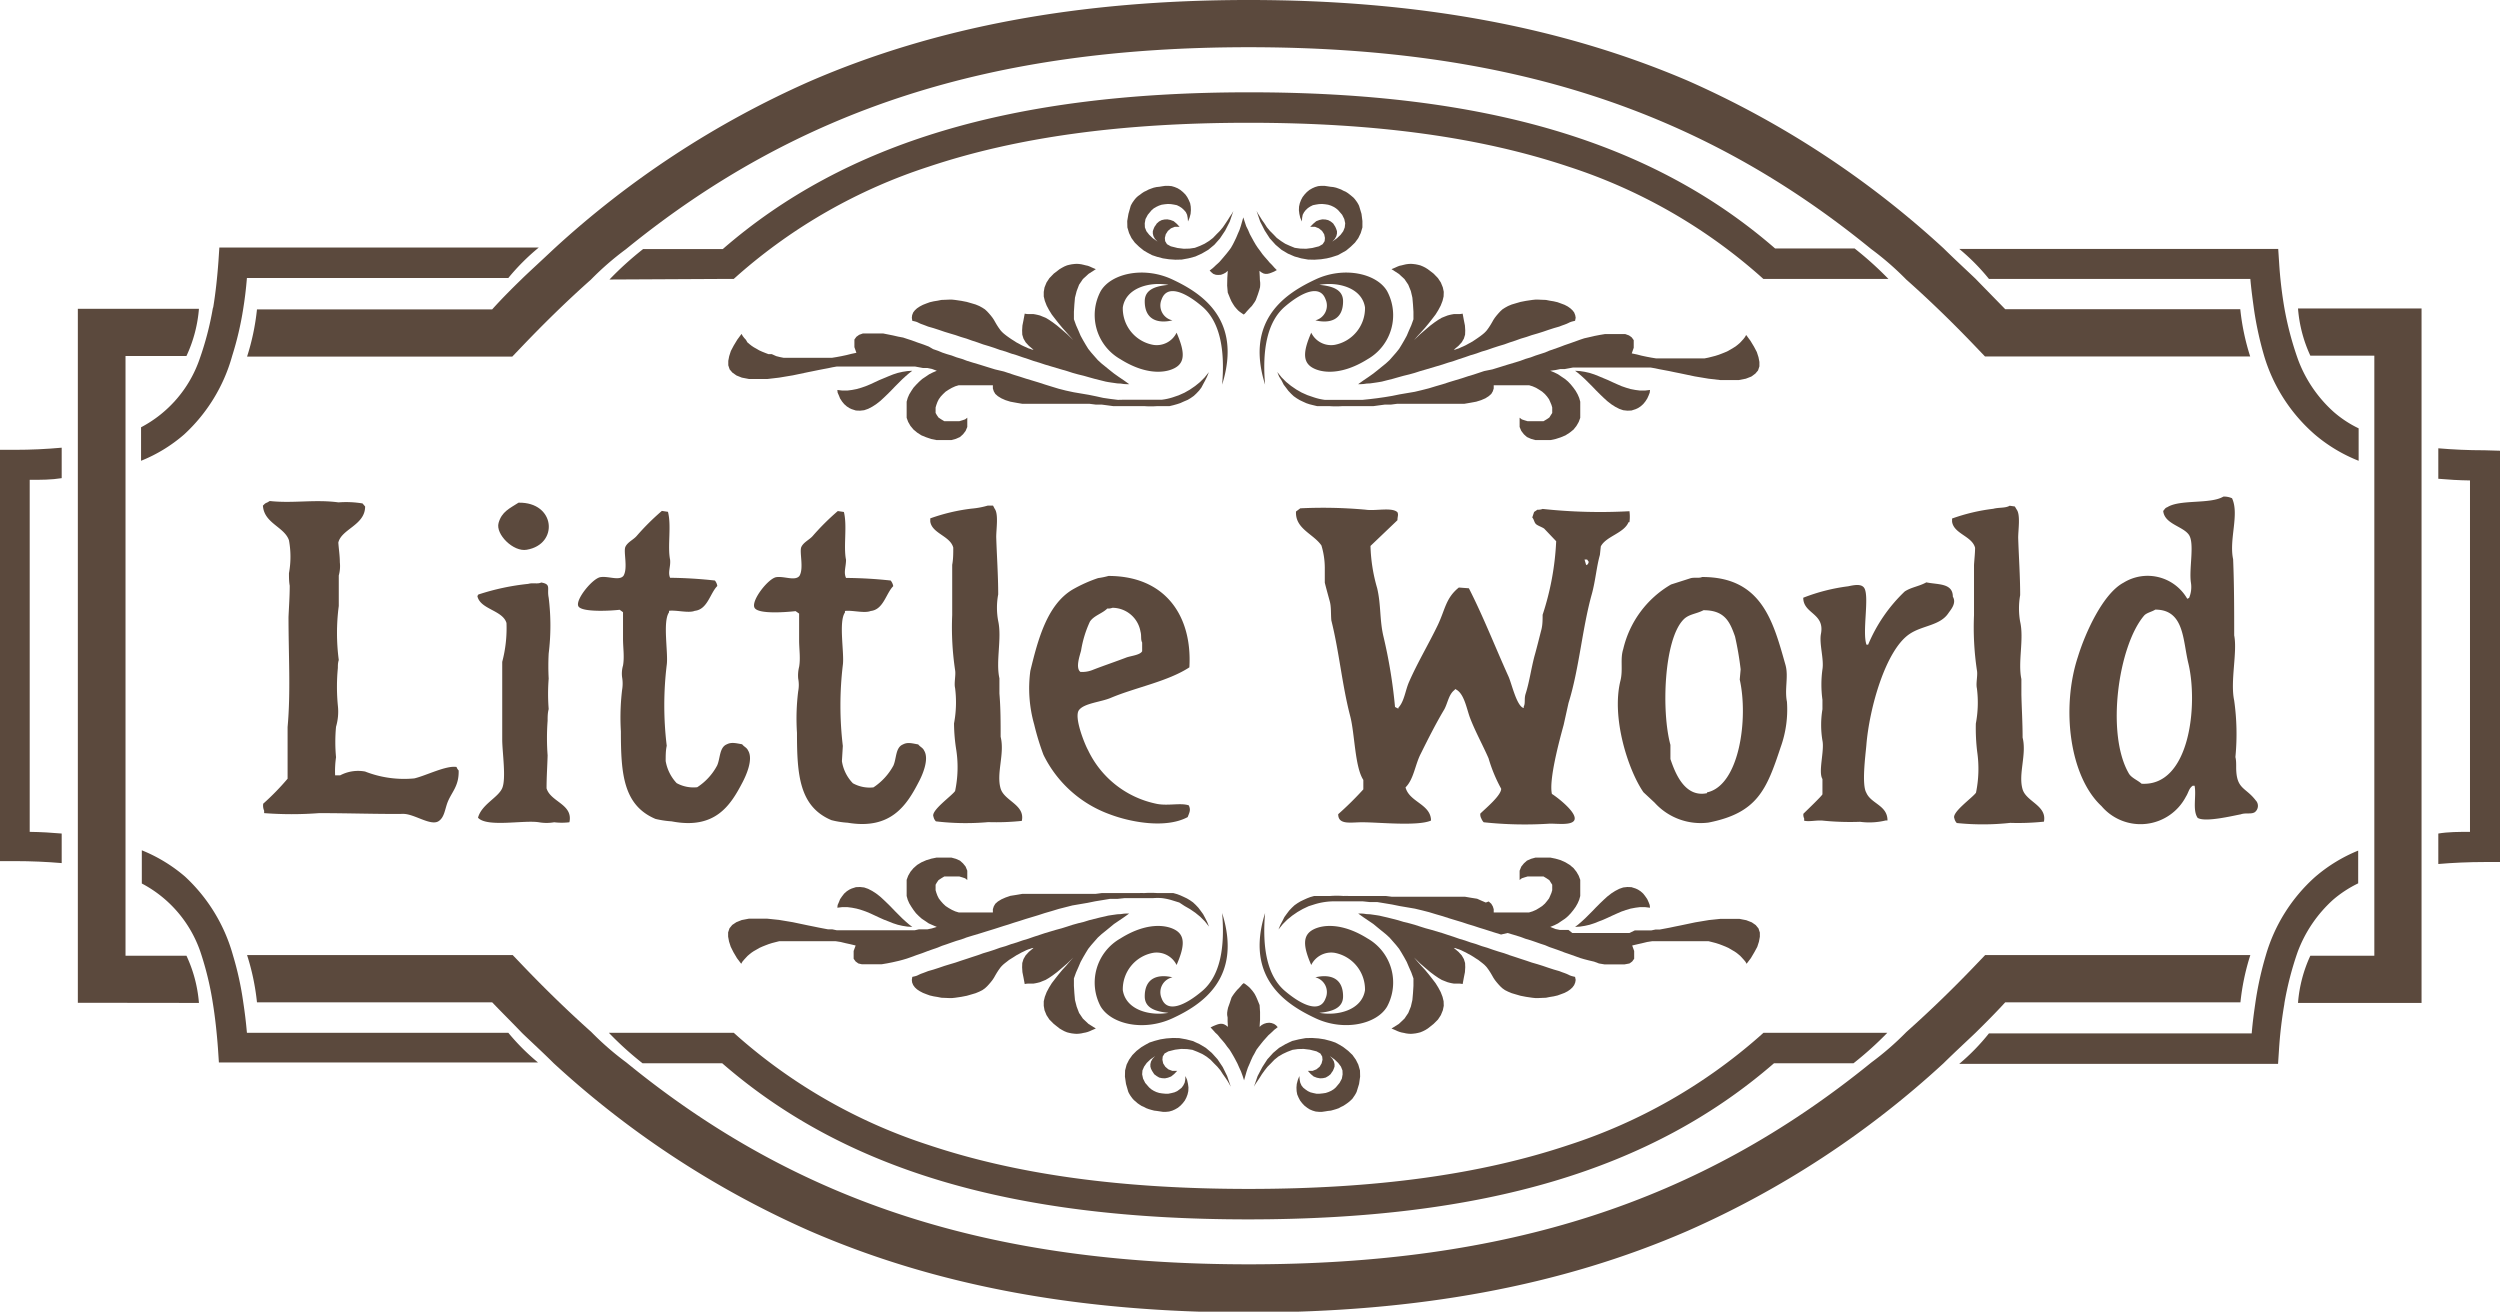 <svg id="レイヤー_1" data-name="レイヤー 1" xmlns="http://www.w3.org/2000/svg" viewBox="0 0 164.12 86.11"><defs><style>.cls-1{fill:#5b493d;}</style></defs><title>logo</title><path class="cls-1" d="M49.83,21.06h.37l.28-.25A35.54,35.54,0,0,1,63,13.69c5.8-1.94,12.67-2.88,21-2.88s15.2.94,21,2.88a35.5,35.5,0,0,1,12.51,7.12l.28.25H126a22.62,22.62,0,0,0-2.22-2h-5.22c-8.06-7-19-10.25-34.53-10.25S57.53,12.11,49.48,19.1H44.25a21.46,21.46,0,0,0-2.21,2Z" transform="translate(-2.03 -2.75)"/><path class="cls-1" d="M117.8,70.55l-.28.25A35.5,35.5,0,0,1,105,77.92C99.2,79.86,92.33,80.8,84,80.8s-15.2-.94-21-2.88A35.54,35.54,0,0,1,50.48,70.8l-.28-.25H42a21.46,21.46,0,0,0,2.21,2h5.23c8.05,7,19,10.25,34.52,10.25s26.47-3.26,34.53-10.25h5.22a22.62,22.62,0,0,0,2.22-2Z" transform="translate(-2.03 -2.75)"/><path class="cls-1" d="M16,23a20.19,20.19,0,0,1-.87,3.33h0a8,8,0,0,1-3.84,4.47V33a10,10,0,0,0,2.83-1.73,11,11,0,0,0,3.15-5.15h0A21.06,21.06,0,0,0,18,23c.1-.62.18-1.27.24-2H35.4a14.39,14.39,0,0,1,2-2H16.43l-.06.91c-.08,1.09-.19,2.09-.34,3Z" transform="translate(-2.03 -2.75)"/><path class="cls-1" d="M6.08,57.47c-.67-.06-1.36-.1-2.1-.11V34.25c.74,0,1.43,0,2.1-.11v-2c-1,.09-2,.14-3.08.14H2v27H3c1.11,0,2.13.05,3.08.13Z" transform="translate(-2.03 -2.75)"/><path class="cls-1" d="M36.29,21.06c-.65.63-1.31,1.29-1.95,2H18.9a15.32,15.32,0,0,1-.65,3.1H35.66l.46-.48c1.55-1.63,3.11-3.16,4.7-4.57h0a19.15,19.15,0,0,1,2.3-2h0C54.46,9.88,67.16,5.85,84,5.85s29.54,4,40.87,13.25h0a19.15,19.15,0,0,1,2.3,2h0c1.59,1.41,3.16,2.94,4.71,4.57l.46.48h17.41a15.32,15.32,0,0,1-.65-3.1H133.67c-.65-.67-1.3-1.33-1.95-2-.31-.3-1.37-1.28-2.1-2h0a61.44,61.44,0,0,0-16.79-11C104.53,4.5,95.1,2.75,84,2.75S63.47,4.5,55.17,8.1a61.59,61.59,0,0,0-16.79,11h0C37.66,19.78,36.59,20.76,36.29,21.06Z" transform="translate(-2.03 -2.75)"/><path class="cls-1" d="M132.6,21.06h17.16c.06.69.15,1.34.24,2h0a22.43,22.43,0,0,0,.68,3.1h0A11,11,0,0,0,154,31.28,10.22,10.22,0,0,0,156.87,33V30.87a7.28,7.28,0,0,1-1.64-1.08,8.67,8.67,0,0,1-2.34-3.44h0A21.06,21.06,0,0,1,152,23h0a27.55,27.55,0,0,1-.35-3l-.06-.91H130.65A13.84,13.84,0,0,1,132.6,21.06Z" transform="translate(-2.03 -2.75)"/><path class="cls-1" d="M161,57.57h0V34h0v-2h0V23h-8.11a9,9,0,0,0,.81,3.1h4.2V65.49h-4.2a9,9,0,0,0-.81,3.1H161v-9h0Z" transform="translate(-2.03 -2.75)"/><path class="cls-1" d="M152,68.59a21.06,21.06,0,0,1,.86-3.33h0a8.71,8.71,0,0,1,2.34-3.45,7.61,7.61,0,0,1,1.64-1.07V58.59A10.22,10.22,0,0,0,154,60.33a11,11,0,0,0-3.23,5.16h0a21.81,21.81,0,0,0-.68,3.1h0c-.09.62-.18,1.27-.24,2H132.6a13.84,13.84,0,0,1-1.95,2h20.93l.06-.91a28.05,28.05,0,0,1,.35-3Z" transform="translate(-2.03 -2.75)"/><path class="cls-1" d="M165.16,32.31c-1.11,0-2.13-.05-3.06-.13v2c.66.06,1.35.1,2.08.11V57.36c-.73,0-1.42,0-2.08.11v2c.93-.08,2-.13,3.06-.13h1v-27Z" transform="translate(-2.03 -2.75)"/><path class="cls-1" d="M131.72,70.55c.65-.64,1.3-1.29,1.95-2h15.44a15.32,15.32,0,0,1,.65-3.1H132.35l-.46.48q-2.32,2.44-4.71,4.57h0a19.15,19.15,0,0,1-2.3,2h0c-11.33,9.21-24,13.25-40.87,13.25s-29.54-4-40.86-13.25h0a19.15,19.15,0,0,1-2.3-2h0c-1.59-1.42-3.15-2.94-4.7-4.57l-.46-.48H18.25a15.32,15.32,0,0,1,.65,3.1H34.34c.64.67,1.3,1.32,1.95,2,.3.3,1.37,1.28,2.09,2h0a61.32,61.32,0,0,0,16.79,11c8.3,3.61,17.73,5.36,28.83,5.36s20.53-1.75,28.83-5.36a61.17,61.17,0,0,0,16.79-11h0C130.35,71.83,131.41,70.85,131.72,70.55Z" transform="translate(-2.03 -2.75)"/><path class="cls-1" d="M15.09,68.59a9,9,0,0,0-.82-3.1h-4V60.31h0V58.23h0V33.38h0V31.3h0V26.12h4a9,9,0,0,0,.82-3.1H7.14v9h0v2h0V57.58h0v2h0v9Z" transform="translate(-2.03 -2.75)"/><path class="cls-1" d="M35.4,70.55H18.24c-.06-.69-.14-1.34-.24-2h0a20.51,20.51,0,0,0-.68-3.1h0a11.08,11.08,0,0,0-3.15-5.16,10.24,10.24,0,0,0-2.83-1.72v2.18a8,8,0,0,1,3.84,4.47h0A20.19,20.19,0,0,1,16,68.59h0c.15.92.26,1.92.34,3l.06.91H37.35A14.39,14.39,0,0,1,35.4,70.55Z" transform="translate(-2.03 -2.75)"/><polygon class="cls-1" points="82.32 71.34 82.56 70.64 82.87 70.05 83.2 69.54 83.58 69.12 83.97 68.79 84.4 68.54 84.82 68.34 85.27 68.23 85.71 68.15 86.13 68.14 86.56 68.17 86.95 68.23 87.33 68.33 87.66 68.44 87.96 68.6 88.2 68.75 88.51 68.99 88.79 69.26 89.01 69.57 89.17 69.89 89.28 70.27 89.29 70.68 89.22 71.16 89.06 71.68 89.01 71.78 88.94 71.9 88.87 72 88.79 72.12 88.69 72.22 88.58 72.32 88.45 72.42 88.32 72.51 88.18 72.6 88.03 72.67 87.89 72.75 87.72 72.81 87.55 72.86 87.37 72.91 87.18 72.93 87 72.96 86.79 72.99 86.58 72.99 86.37 72.97 86.17 72.91 85.98 72.83 85.81 72.72 85.63 72.58 85.48 72.42 85.35 72.25 85.25 72.06 85.16 71.85 85.12 71.63 85.11 71.39 85.13 71.16 85.2 70.89 85.3 70.64 85.32 70.88 85.36 71.08 85.44 71.26 85.56 71.41 85.7 71.52 85.86 71.63 86.03 71.71 86.23 71.76 86.42 71.8 86.63 71.8 86.83 71.78 87.03 71.75 87.21 71.69 87.39 71.61 87.55 71.51 87.69 71.39 87.94 71.09 88.09 70.81 88.14 70.53 88.13 70.27 88.03 70.02 87.85 69.78 87.61 69.55 87.3 69.33 87.47 69.51 87.57 69.69 87.61 69.86 87.61 70.02 87.56 70.16 87.5 70.3 87.42 70.41 87.35 70.52 87.2 70.64 87.03 70.74 86.85 70.78 86.66 70.79 86.45 70.75 86.24 70.67 86.05 70.51 85.86 70.3 86.17 70.3 86.42 70.2 86.63 70.03 86.76 69.81 86.82 69.57 86.8 69.36 86.68 69.16 86.43 69.02 85.99 68.91 85.58 68.86 85.2 68.87 84.85 68.92 84.51 69.05 84.21 69.19 83.92 69.36 83.66 69.57 83.43 69.81 83.21 70.03 83.02 70.27 82.84 70.52 82.69 70.76 82.55 70.97 82.42 71.16 82.32 71.34"/><polygon class="cls-1" points="80.8 71.34 80.56 70.64 80.27 70.05 79.93 69.54 79.55 69.12 79.16 68.79 78.74 68.54 78.3 68.34 77.87 68.23 77.42 68.15 77 68.14 76.57 68.17 76.18 68.23 75.8 68.33 75.46 68.44 75.17 68.6 74.92 68.75 74.61 68.99 74.34 69.26 74.12 69.57 73.96 69.89 73.86 70.27 73.85 70.68 73.92 71.16 74.07 71.68 74.12 71.78 74.19 71.9 74.26 72 74.35 72.12 74.44 72.22 74.56 72.32 74.67 72.42 74.8 72.51 74.94 72.6 75.1 72.67 75.25 72.75 75.41 72.81 75.58 72.86 75.77 72.91 75.94 72.93 76.14 72.96 76.34 72.99 76.55 72.99 76.75 72.97 76.96 72.91 77.14 72.83 77.33 72.72 77.5 72.58 77.65 72.42 77.78 72.25 77.88 72.06 77.96 71.85 78.01 71.63 78.02 71.39 77.99 71.16 77.93 70.89 77.82 70.64 77.81 70.88 77.77 71.08 77.68 71.26 77.57 71.41 77.43 71.52 77.28 71.63 77.1 71.71 76.9 71.76 76.7 71.8 76.5 71.8 76.29 71.78 76.1 71.75 75.91 71.69 75.74 71.61 75.58 71.51 75.44 71.39 75.18 71.09 75.04 70.81 74.98 70.53 75 70.27 75.11 70.02 75.28 69.78 75.52 69.55 75.83 69.33 75.66 69.51 75.56 69.69 75.52 69.86 75.52 70.02 75.56 70.16 75.63 70.3 75.7 70.41 75.77 70.52 75.93 70.64 76.1 70.74 76.28 70.78 76.48 70.79 76.67 70.75 76.88 70.67 77.08 70.51 77.28 70.3 76.96 70.3 76.7 70.2 76.5 70.03 76.36 69.81 76.31 69.57 76.33 69.36 76.45 69.16 76.7 69.02 77.14 68.91 77.54 68.86 77.93 68.87 78.28 68.92 78.61 69.05 78.92 69.19 79.2 69.36 79.47 69.57 79.7 69.81 79.92 70.03 80.12 70.27 80.28 70.52 80.45 70.76 80.59 70.97 80.7 71.16 80.8 71.34"/><polygon class="cls-1" points="54.97 59.59 55.3 59.55 55.62 59.55 55.93 59.59 56.24 59.65 56.55 59.74 56.84 59.84 57.15 59.97 57.43 60.1 57.73 60.24 58.02 60.37 58.33 60.49 58.63 60.61 58.94 60.71 59.25 60.78 59.57 60.83 59.89 60.85 59.68 60.69 59.46 60.5 59.23 60.29 58.99 60.05 58.75 59.81 58.51 59.56 58.27 59.32 58.02 59.08 57.78 58.86 57.51 58.65 57.26 58.49 56.99 58.35 56.73 58.26 56.46 58.23 56.19 58.24 55.91 58.33 55.76 58.4 55.59 58.51 55.42 58.66 55.28 58.84 55.15 59.03 55.07 59.23 54.99 59.41 54.97 59.59"/><path class="cls-1" d="M63.53,63.6l-.26-.11L63,63.37l-.22-.15-.24-.16-.19-.17-.19-.19L62,62.49l-.14-.21-.14-.23-.1-.23-.07-.25,0-.26v-.26l0-.27,0-.27.1-.27.15-.26.2-.24.24-.21.28-.17.32-.14.33-.1.34-.07.34,0h.33l.31,0,.29.08.27.12.2.18.17.21.11.27,0,.31v.15l0,.08v.07l-.14-.11-.18-.06-.2-.06-.23,0H64.4l-.2,0-.18,0-.2.12-.18.12-.11.16-.08.14,0,.17v.19l.05.17.07.19.09.18.13.17.15.17.17.16.2.13.21.12.22.1.23.07.18,0,.18,0,.17,0,.17,0,.17,0,.16,0h.15l.15,0H67l.1,0,.11,0,0-.21.06-.19.1-.17.17-.15.23-.14.27-.12.32-.11.38-.06.41-.07.44,0,.48,0h1l.55,0,.56,0h.56l.41,0,.41,0,.4,0,.39-.05.38,0,.37,0,.36,0,.35,0,.34,0,.33,0,.32,0a2.4,2.4,0,0,1,.33,0,5.69,5.69,0,0,1,.88,0l.28,0,.26,0,.26,0,.25,0,.25.07.21.08.22.1.21.1.2.12.2.14.17.16.18.19.15.2.16.22.14.26.13.26.12.3-.28-.35-.3-.3-.32-.26-.35-.24-.35-.2L79.45,62,79,61.86a3.78,3.78,0,0,0-.69-.15,3.64,3.64,0,0,0-.58,0l-.46,0h-.93l-.48,0-.48.05-.49,0-.48.08-.49.08-.49.1-1,.17L72,62.3l-.47.12-.46.14-.45.13-.43.14-.43.13-.4.12-.4.13-.36.11-.36.12-.33.1-.59.19-.52.16-.48.15-.44.13-.39.12-.35.13-.34.1-.32.11-.31.11-.3.1-.29.12-.32.11-.34.12-.34.13-.38.13-.41.15-.23.08-.27.08-.31.08-.35.08-.35.07-.36.06-.36,0h-.66l-.3,0L58.38,66l-.18-.13-.13-.18,0-.22,0-.29.13-.36-.33-.08-.32-.07-.33-.08-.32-.05-.31,0-.32,0-.3,0-.32,0h-.88l-.27,0-.28,0-.28,0-.26,0-.25,0-.25,0-.24.06-.23.06-.22.07-.21.08-.2.08-.2.09-.17.1-.18.1-.15.1-.14.11-.14.12-.12.13-.11.12-.1.12-.08.14-.28-.37-.23-.39L50,64.9l-.11-.34-.06-.32,0-.28.09-.27.18-.22.27-.18.35-.14.47-.09.55,0,.66,0,.77.08.9.15,1,.21.35.07.34.07.31.06.32.06.28,0,.29.06.28,0,.28,0,.26,0,.26,0,.24,0,.24,0,.23,0h1.85l.25,0,.22,0,.26,0,.24,0,.25,0,.26,0,.27-.06.27,0,.29,0,.29-.06Z" transform="translate(-2.03 -2.75)"/><polygon class="cls-1" points="59.89 64.13 60.02 64.1 60.14 64.07 60.24 64.03 60.34 63.98 60.45 63.93 60.59 63.88 60.75 63.82 60.93 63.75 61.28 63.65 61.65 63.53 62 63.41 62.36 63.3 62.73 63.19 63.08 63.07 63.45 62.95 63.81 62.83 64.18 62.71 64.54 62.58 64.91 62.47 65.28 62.35 65.64 62.22 66.02 62.11 66.38 61.98 66.75 61.87 67.12 61.74 67.49 61.63 67.86 61.5 68.23 61.38 68.59 61.26 68.96 61.15 69.33 61.04 69.7 60.94 70.05 60.83 70.42 60.71 70.78 60.61 71.15 60.52 71.5 60.41 71.86 60.32 72.22 60.23 72.58 60.15 72.74 60.11 72.93 60.08 73.14 60.05 73.35 60.02 73.57 60.01 73.78 59.98 73.96 59.97 74.13 59.97 73.78 60.22 73.44 60.45 73.13 60.66 72.84 60.9 72.57 61.12 72.31 61.33 72.07 61.55 71.85 61.8 71.64 62.04 71.44 62.29 71.28 62.55 71.11 62.84 70.94 63.15 70.8 63.48 70.64 63.84 70.5 64.23 70.5 64.72 70.53 65.2 70.57 65.65 70.68 66.08 70.84 66.5 71.09 66.87 71.46 67.22 71.94 67.52 71.82 67.57 71.68 67.63 71.55 67.69 71.42 67.74 71.28 67.78 71.12 67.81 70.99 67.84 70.84 67.86 70.68 67.87 70.53 67.86 70.36 67.84 70.21 67.81 70.05 67.77 69.88 67.7 69.73 67.62 69.56 67.52 69.18 67.22 68.89 66.93 68.7 66.64 68.57 66.32 68.52 66.03 68.52 65.73 68.59 65.44 68.71 65.13 68.87 64.83 69.05 64.54 69.28 64.24 69.5 63.96 69.74 63.67 69.99 63.4 70.22 63.13 70.46 62.86 70.07 63.24 69.71 63.55 69.39 63.82 69.11 64.03 68.86 64.2 68.64 64.33 68.44 64.41 68.27 64.48 68.11 64.52 67.97 64.55 67.85 64.57 67.72 64.57 67.61 64.57 67.5 64.57 67.38 64.58 67.27 64.6 67.19 64.17 67.12 63.82 67.1 63.5 67.11 63.22 67.19 62.96 67.33 62.72 67.54 62.49 67.85 62.23 67.75 62.24 67.65 62.28 67.52 62.32 67.37 62.38 67.23 62.45 67.06 62.53 66.9 62.62 66.73 62.71 66.56 62.82 66.4 62.92 66.24 63.02 66.1 63.13 65.97 63.23 65.85 63.33 65.75 63.43 65.68 63.51 65.55 63.69 65.44 63.86 65.34 64.03 65.25 64.19 65.15 64.34 65.04 64.48 64.92 64.62 64.8 64.75 64.66 64.88 64.49 65 64.29 65.1 64.05 65.2 63.78 65.28 63.47 65.37 63.11 65.44 62.7 65.5 62.51 65.52 62.29 65.52 62.06 65.51 61.8 65.5 61.55 65.45 61.3 65.41 61.04 65.35 60.82 65.27 60.59 65.18 60.38 65.07 60.2 64.95 60.06 64.82 59.95 64.67 59.88 64.5 59.86 64.33 59.89 64.13"/><polygon class="cls-1" points="81.67 70.92 81.75 70.64 81.83 70.36 81.92 70.09 82.03 69.84 82.13 69.6 82.24 69.36 82.36 69.15 82.48 68.92 82.62 68.73 82.77 68.54 82.93 68.34 83.1 68.15 83.26 67.97 83.46 67.79 83.66 67.6 83.88 67.43 83.77 67.31 83.64 67.22 83.47 67.16 83.32 67.14 83.14 67.16 82.98 67.21 82.83 67.29 82.69 67.41 82.72 66.93 82.72 66.44 82.69 65.98 82.53 65.59 82.45 65.41 82.36 65.24 82.24 65.07 82.13 64.94 82.01 64.81 81.89 64.71 81.76 64.61 81.65 64.54 81.55 64.62 81.45 64.74 81.34 64.86 81.22 64.98 81.11 65.11 81.01 65.24 80.92 65.37 80.85 65.48 80.72 65.87 80.62 66.15 80.58 66.34 80.56 66.49 80.56 66.63 80.59 66.8 80.59 67.05 80.61 67.41 80.48 67.31 80.35 67.24 80.23 67.21 80.1 67.21 79.96 67.24 79.82 67.29 79.65 67.36 79.47 67.45 79.63 67.62 79.78 67.79 79.95 67.95 80.1 68.14 80.26 68.32 80.41 68.5 80.56 68.71 80.72 68.91 80.85 69.12 80.99 69.36 81.11 69.58 81.24 69.83 81.35 70.08 81.47 70.34 81.58 70.64 81.67 70.92"/><path class="cls-1" d="M82.26,62.69c.2,2.32-.15,4.14-1.31,5.12s-2.31,1.45-2.66.48A1,1,0,0,1,79,66.91c-.91-.22-1.82,0-1.82,1.25,0,.78.73,1,1.56,1.08-1.21.22-2.8-.18-3-1.49a2.43,2.43,0,0,1,2-2.45,1.46,1.46,0,0,1,1.53.8c.48-1.1.56-1.78.09-2.18s-1.86-.77-3.78.44a3.33,3.33,0,0,0-1.29,4.47C75,70,77.12,70.47,79,69.6S83.62,67,82.26,62.69Z" transform="translate(-2.03 -2.75)"/><polygon class="cls-1" points="108.32 59.59 107.98 59.55 107.67 59.55 107.36 59.59 107.04 59.65 106.74 59.74 106.45 59.84 106.15 59.97 105.86 60.1 105.56 60.24 105.27 60.37 104.96 60.49 104.66 60.61 104.35 60.71 104.04 60.78 103.72 60.83 103.4 60.85 103.61 60.69 103.83 60.5 104.06 60.29 104.3 60.05 104.54 59.81 104.78 59.56 105.02 59.32 105.27 59.08 105.51 58.86 105.78 58.65 106.03 58.49 106.3 58.35 106.56 58.26 106.83 58.23 107.1 58.24 107.38 58.33 107.53 58.4 107.7 58.51 107.87 58.66 108.01 58.84 108.14 59.03 108.23 59.23 108.3 59.41 108.32 59.59"/><path class="cls-1" d="M103.8,63.6l.27-.11.24-.12.22-.15.24-.16.2-.17.18-.19.17-.21.15-.21.13-.23.1-.23.07-.25,0-.26v-.26l0-.27,0-.27-.1-.27-.15-.26-.19-.24-.25-.21-.28-.17-.31-.14-.34-.1-.34-.07-.34,0h-.32l-.32,0-.29.08-.27.12-.2.18-.17.21-.11.27,0,.31v.15l0,.08v.07l.14-.11.18-.06.2-.06.23,0h.44l.2,0,.18,0,.2.12.18.12.1.16.09.14,0,.17v.19l-.05.17-.08.19-.08.18-.13.17-.14.17-.18.16-.2.13-.2.12-.23.1-.23.07-.18,0-.18,0-.17,0-.17,0-.17,0-.16,0h-.15l-.14,0h-.79l-.1,0-.11,0,0-.21-.06-.19-.1-.17-.17-.15L99.57,62l-.28-.12L99,61.75l-.38-.06-.41-.07-.45,0-.47,0h-1l-.55,0-.56,0h-.56l-.41,0-.41,0-.39,0-.4-.05-.38,0-.37,0-.36,0-.35,0-.34,0-.33,0-.32,0a2.4,2.4,0,0,0-.33,0,5.69,5.69,0,0,0-.88,0l-.28,0-.26,0-.26,0-.25,0-.25.07-.21.08-.22.1-.21.1-.2.12-.2.14-.17.16-.18.19-.15.2-.16.22-.13.26-.14.26-.12.3.28-.35.3-.3.32-.26.35-.24.35-.2.38-.18.41-.13a4.44,4.44,0,0,1,1.28-.19l.44,0H91l.48,0,.48.05.49,0,.49.08.48.08.49.1,1,.17.46.11.47.12.46.14.45.13.43.14.43.13.4.12.39.13.37.11.36.12.33.1.59.19.52.16L101,64l.44.13.39.12.35.13.34.1.32.11.31.11.31.1.28.12.32.11.34.12.34.13.38.13.42.15.22.08.27.08.31.08.34.08L107,66l.36.06.36,0h.66l.3,0L109,66l.18-.13.13-.18,0-.22,0-.29-.13-.36.34-.08.31-.07.33-.08.32-.05.31,0,.32,0,.31,0,.3,0h.89l.27,0,.28,0,.28,0,.26,0,.25,0,.25,0,.24.06.23.06.22.07.21.08.2.08.2.09.17.1.17.1.16.1.14.11.14.12.12.13.11.12.1.12.08.14.28-.37.23-.39.19-.35.11-.34.06-.32,0-.28-.09-.27-.18-.22-.26-.18-.36-.14-.46-.09-.56,0-.66,0-.77.08-.9.15-1,.21-.35.07-.33.07-.32.06-.32.06-.28,0-.29.06-.28,0-.28,0-.26,0-.26,0L109,64l-.24,0-.23,0h-1.85l-.24,0-.23,0L106,64l-.24,0-.25,0-.26,0L105,63.8l-.27,0-.29,0-.29-.06Z" transform="translate(-2.03 -2.75)"/><polygon class="cls-1" points="103.4 64.13 103.27 64.1 103.16 64.07 103.05 64.03 102.95 63.98 102.84 63.93 102.71 63.88 102.54 63.82 102.36 63.75 102.01 63.65 101.64 63.53 101.29 63.41 100.94 63.3 100.56 63.19 100.21 63.07 99.84 62.95 99.48 62.83 99.11 62.71 98.75 62.58 98.38 62.47 98.01 62.35 97.64 62.22 97.27 62.11 96.91 61.98 96.54 61.87 96.17 61.74 95.8 61.63 95.43 61.5 95.06 61.38 94.7 61.26 94.33 61.15 93.96 61.04 93.59 60.94 93.24 60.83 92.87 60.71 92.51 60.61 92.14 60.52 91.78 60.41 91.43 60.32 91.07 60.23 90.72 60.15 90.55 60.11 90.36 60.08 90.15 60.05 89.94 60.02 89.72 60.01 89.51 59.98 89.33 59.97 89.16 59.97 89.51 60.22 89.85 60.45 90.16 60.66 90.45 60.9 90.72 61.12 90.98 61.33 91.22 61.55 91.44 61.8 91.65 62.04 91.85 62.29 92.01 62.55 92.18 62.84 92.35 63.15 92.49 63.48 92.65 63.84 92.79 64.23 92.79 64.72 92.76 65.2 92.72 65.65 92.62 66.08 92.45 66.5 92.2 66.87 91.83 67.22 91.35 67.52 91.47 67.57 91.61 67.63 91.74 67.69 91.87 67.74 92.01 67.78 92.17 67.81 92.3 67.84 92.45 67.86 92.62 67.87 92.76 67.86 92.93 67.84 93.08 67.81 93.24 67.77 93.41 67.7 93.57 67.62 93.73 67.52 94.11 67.22 94.4 66.93 94.59 66.64 94.72 66.32 94.78 66.03 94.77 65.73 94.7 65.44 94.58 65.13 94.42 64.83 94.24 64.54 94.01 64.24 93.79 63.96 93.55 63.67 93.3 63.4 93.06 63.13 92.83 62.86 93.22 63.24 93.58 63.55 93.9 63.82 94.18 64.03 94.43 64.2 94.65 64.33 94.85 64.41 95.03 64.48 95.18 64.52 95.32 64.55 95.44 64.57 95.57 64.57 95.69 64.57 95.79 64.57 95.91 64.58 96.02 64.6 96.1 64.17 96.17 63.82 96.19 63.5 96.18 63.22 96.1 62.96 95.96 62.72 95.75 62.49 95.44 62.23 95.54 62.24 95.64 62.28 95.77 62.32 95.92 62.38 96.06 62.45 96.23 62.53 96.39 62.62 96.56 62.71 96.74 62.82 96.89 62.92 97.05 63.02 97.19 63.13 97.32 63.23 97.44 63.33 97.54 63.43 97.61 63.51 97.74 63.69 97.85 63.86 97.95 64.03 98.04 64.19 98.14 64.34 98.25 64.48 98.37 64.62 98.49 64.75 98.63 64.88 98.8 65 99 65.1 99.24 65.2 99.51 65.28 99.82 65.37 100.18 65.44 100.59 65.5 100.78 65.52 101 65.52 101.23 65.51 101.49 65.5 101.74 65.45 101.99 65.41 102.25 65.35 102.47 65.27 102.71 65.18 102.92 65.07 103.09 64.95 103.23 64.82 103.34 64.67 103.41 64.5 103.44 64.33 103.4 64.13"/><path class="cls-1" d="M85.08,62.69c-.2,2.32.15,4.14,1.31,5.12s2.31,1.45,2.66.48a1,1,0,0,0-.67-1.38c.92-.22,1.82,0,1.82,1.25,0,.78-.73,1-1.56,1.08,1.21.22,2.8-.18,3-1.49a2.45,2.45,0,0,0-2-2.45,1.46,1.46,0,0,0-1.53.8c-.48-1.1-.56-1.78-.09-2.18s1.86-.77,3.79.44a3.33,3.33,0,0,1,1.28,4.47c-.68,1.16-2.83,1.64-4.69.77S83.72,67,85.08,62.69Z" transform="translate(-2.03 -2.75)"/><polygon class="cls-1" points="80.97 13.85 80.73 14.55 80.43 15.14 80.09 15.65 79.72 16.07 79.32 16.4 78.89 16.65 78.47 16.84 78.02 16.96 77.58 17.04 77.16 17.05 76.74 17.02 76.34 16.96 75.96 16.86 75.63 16.75 75.33 16.59 75.09 16.45 74.78 16.2 74.5 15.93 74.28 15.63 74.12 15.3 74.01 14.93 74 14.51 74.08 14.04 74.23 13.51 74.28 13.41 74.35 13.29 74.42 13.19 74.51 13.07 74.6 12.97 74.71 12.87 74.84 12.78 74.97 12.68 75.11 12.59 75.26 12.52 75.41 12.44 75.57 12.38 75.74 12.32 75.92 12.28 76.11 12.26 76.29 12.23 76.5 12.2 76.71 12.2 76.92 12.22 77.12 12.28 77.31 12.36 77.49 12.47 77.66 12.61 77.82 12.77 77.94 12.94 78.04 13.13 78.13 13.34 78.17 13.56 78.18 13.8 78.16 14.04 78.09 14.3 77.99 14.54 77.97 14.31 77.93 14.1 77.85 13.93 77.73 13.79 77.59 13.66 77.44 13.56 77.26 13.47 77.06 13.43 76.87 13.4 76.67 13.39 76.46 13.41 76.26 13.44 76.08 13.5 75.91 13.58 75.74 13.68 75.6 13.8 75.35 14.1 75.2 14.38 75.15 14.66 75.16 14.93 75.26 15.18 75.44 15.41 75.68 15.64 75.99 15.86 75.82 15.68 75.72 15.5 75.68 15.33 75.68 15.18 75.73 15.03 75.79 14.89 75.87 14.78 75.94 14.67 76.09 14.54 76.26 14.45 76.44 14.41 76.63 14.4 76.84 14.44 77.05 14.52 77.24 14.68 77.44 14.89 77.12 14.89 76.87 14.99 76.67 15.16 76.53 15.38 76.47 15.62 76.49 15.83 76.61 16.03 76.86 16.17 77.3 16.28 77.71 16.33 78.09 16.32 78.44 16.27 78.78 16.14 79.08 16 79.37 15.82 79.63 15.62 79.86 15.38 80.08 15.16 80.28 14.92 80.45 14.67 80.61 14.43 80.74 14.22 80.87 14.03 80.97 13.85"/><polygon class="cls-1" points="82.49 13.85 82.73 14.55 83.03 15.14 83.36 15.65 83.74 16.07 84.13 16.4 84.55 16.65 84.99 16.84 85.42 16.96 85.87 17.04 86.29 17.05 86.72 17.02 87.11 16.96 87.49 16.86 87.83 16.75 88.12 16.59 88.37 16.45 88.67 16.2 88.95 15.93 89.17 15.63 89.33 15.3 89.44 14.93 89.44 14.51 89.38 14.04 89.22 13.51 89.17 13.41 89.1 13.29 89.03 13.19 88.94 13.07 88.85 12.97 88.73 12.87 88.62 12.78 88.49 12.68 88.35 12.59 88.19 12.52 88.04 12.44 87.88 12.38 87.71 12.32 87.53 12.28 87.34 12.26 87.15 12.23 86.95 12.2 86.74 12.2 86.53 12.22 86.33 12.28 86.15 12.36 85.96 12.47 85.79 12.61 85.64 12.77 85.51 12.94 85.41 13.13 85.33 13.34 85.28 13.56 85.27 13.8 85.3 14.04 85.36 14.3 85.47 14.54 85.48 14.31 85.52 14.1 85.61 13.93 85.72 13.79 85.86 13.66 86.01 13.56 86.19 13.47 86.39 13.43 86.58 13.4 86.79 13.39 87 13.41 87.19 13.44 87.38 13.5 87.55 13.58 87.71 13.68 87.85 13.8 88.11 14.1 88.25 14.38 88.31 14.66 88.28 14.93 88.18 15.18 88.01 15.41 87.77 15.64 87.46 15.86 87.63 15.68 87.73 15.5 87.77 15.33 87.77 15.18 87.72 15.03 87.66 14.89 87.59 14.78 87.52 14.67 87.36 14.54 87.19 14.45 87.01 14.41 86.81 14.4 86.62 14.44 86.41 14.52 86.22 14.68 86.01 14.89 86.33 14.89 86.58 14.99 86.79 15.16 86.93 15.38 86.98 15.62 86.96 15.83 86.83 16.03 86.59 16.17 86.15 16.28 85.75 16.33 85.36 16.32 85 16.27 84.68 16.14 84.37 16 84.09 15.82 83.82 15.62 83.59 15.38 83.37 15.16 83.17 14.92 83.01 14.67 82.84 14.43 82.71 14.22 82.59 14.03 82.49 13.85"/><polygon class="cls-1" points="108.32 25.6 107.98 25.64 107.67 25.64 107.36 25.6 107.04 25.54 106.74 25.45 106.45 25.35 106.15 25.22 105.86 25.09 105.56 24.95 105.27 24.83 104.96 24.7 104.66 24.58 104.35 24.48 104.04 24.41 103.72 24.36 103.4 24.34 103.61 24.5 103.83 24.69 104.06 24.9 104.3 25.14 104.54 25.38 104.78 25.63 105.02 25.87 105.27 26.11 105.51 26.33 105.78 26.54 106.03 26.7 106.3 26.84 106.56 26.93 106.83 26.96 107.1 26.95 107.38 26.86 107.53 26.79 107.7 26.68 107.87 26.53 108.01 26.36 108.14 26.16 108.23 25.96 108.3 25.78 108.32 25.6"/><path class="cls-1" d="M103.8,27.09l.27.11.24.12.22.15.24.16.2.17.18.19.17.21.15.21.13.23.1.23.07.25,0,.26v.25l0,.28,0,.27-.1.27-.15.26-.19.24-.25.2-.28.18-.31.13-.34.11-.34.07-.34,0-.32,0-.32,0-.29-.08-.27-.12-.2-.18-.17-.22-.11-.26,0-.31v-.15l0-.08v-.07l.14.11.18.06.2.06.23,0h.44l.2,0,.18,0,.2-.12.18-.12.1-.16.09-.14,0-.18v-.18l-.05-.17-.08-.19-.08-.18-.13-.18-.14-.16-.18-.16-.2-.13-.2-.12-.23-.1-.23-.07-.18,0-.18,0-.17,0-.17,0-.17,0-.16,0h-.15l-.14,0h-.79l-.1,0-.11,0,0,.21-.06.19-.1.17-.17.15-.22.14-.28.12-.32.1-.38.07-.41.07-.45,0-.47,0h-1l-.55,0-.56,0h-.56l-.41,0-.41,0-.39.05-.4,0-.38.05-.37.05-.36,0-.35,0-.34,0-.33,0-.32,0-.33,0a5.69,5.69,0,0,1-.88,0l-.28,0-.26,0-.26,0-.25-.06L88,29.29l-.21-.07-.22-.1-.21-.1-.2-.12-.2-.14-.17-.16-.18-.19-.15-.2L86.3,28l-.13-.26L86,27.47l-.12-.3.28.35.3.3.32.26.35.24.35.2.38.17.41.14A3.78,3.78,0,0,0,89,29c.39,0,.59,0,.59,0l.44,0H91l.48,0,.48-.05.49-.06.49-.07.48-.08.49-.1,1-.17.46-.11.47-.12.46-.14.45-.13.43-.14.43-.13.4-.12.39-.13.37-.11.36-.12.33-.11L100,27l.52-.16.48-.15.44-.13.39-.12.35-.13.34-.1.32-.12.31-.1.31-.1.28-.12.32-.11.34-.12.34-.13.38-.13.42-.15.22-.08.27-.09.31-.07.34-.08.36-.07.36-.06.36,0h.66l.3,0,.25.09.18.13.13.18,0,.22,0,.28-.13.37.34.07.31.08.33.07.32.06.31.05.32,0,.31,0,.3,0h.89l.27,0,.28,0,.28,0,.26,0,.25,0,.25-.05.24-.06.23-.06.22-.07.21-.08.2-.08.2-.09.17-.1.17-.1.16-.1.14-.11.14-.12.12-.13.11-.12.1-.13.08-.14.28.38.23.38.19.36.11.34.06.31,0,.29-.09.27-.18.21-.26.19-.36.14-.46.09-.56,0h-.66l-.77-.09-.9-.15-1-.21-.35-.07-.33-.07-.32-.06-.32-.06-.28-.06-.29-.05-.28,0-.28,0-.26,0-.26,0-.24,0-.24,0-.23,0h-1.85l-.24,0-.23,0-.26,0-.24,0-.25,0-.26,0-.27.05-.27.05-.29,0-.29.06Z" transform="translate(-2.03 -2.75)"/><polygon class="cls-1" points="103.4 21.06 103.27 21.09 103.16 21.12 103.05 21.16 102.95 21.21 102.84 21.26 102.71 21.31 102.54 21.37 102.36 21.44 102.01 21.54 101.64 21.66 101.29 21.78 100.94 21.89 100.56 22 100.21 22.12 99.84 22.23 99.48 22.36 99.11 22.48 98.75 22.61 98.38 22.72 98.01 22.84 97.64 22.97 97.27 23.08 96.91 23.21 96.54 23.32 96.17 23.45 95.8 23.57 95.43 23.7 95.06 23.81 94.7 23.93 94.33 24.04 93.96 24.15 93.59 24.26 93.24 24.36 92.87 24.48 92.51 24.58 92.14 24.67 91.78 24.77 91.43 24.87 91.07 24.96 90.72 25.05 90.55 25.08 90.36 25.11 90.15 25.14 89.94 25.17 89.72 25.18 89.51 25.21 89.33 25.22 89.16 25.22 89.51 24.97 89.85 24.74 90.16 24.52 90.45 24.29 90.72 24.07 90.98 23.86 91.22 23.64 91.44 23.39 91.65 23.15 91.85 22.9 92.01 22.64 92.18 22.35 92.35 22.04 92.49 21.71 92.65 21.35 92.79 20.96 92.79 20.47 92.76 19.99 92.72 19.54 92.62 19.11 92.45 18.69 92.2 18.32 91.83 17.98 91.35 17.67 91.47 17.62 91.61 17.56 91.74 17.5 91.87 17.45 92.01 17.42 92.17 17.38 92.3 17.35 92.45 17.33 92.62 17.32 92.76 17.33 92.93 17.35 93.08 17.38 93.24 17.42 93.41 17.49 93.57 17.57 93.73 17.67 94.11 17.96 94.4 18.26 94.59 18.55 94.72 18.87 94.78 19.16 94.77 19.46 94.7 19.75 94.58 20.06 94.42 20.36 94.24 20.65 94.01 20.95 93.79 21.23 93.55 21.52 93.3 21.8 93.06 22.06 92.83 22.33 93.22 21.95 93.58 21.64 93.9 21.37 94.18 21.16 94.43 20.99 94.65 20.86 94.85 20.78 95.03 20.71 95.18 20.67 95.32 20.64 95.44 20.62 95.57 20.62 95.69 20.62 95.79 20.62 95.91 20.61 96.02 20.59 96.1 21.02 96.17 21.37 96.19 21.69 96.18 21.97 96.1 22.23 95.96 22.47 95.75 22.7 95.44 22.96 95.54 22.95 95.64 22.91 95.77 22.87 95.92 22.8 96.06 22.74 96.23 22.66 96.39 22.57 96.56 22.48 96.74 22.37 96.89 22.27 97.05 22.16 97.19 22.06 97.32 21.96 97.44 21.86 97.54 21.76 97.61 21.68 97.74 21.5 97.85 21.33 97.95 21.16 98.04 21 98.14 20.85 98.25 20.71 98.37 20.57 98.49 20.44 98.63 20.31 98.8 20.2 99 20.09 99.24 19.99 99.51 19.91 99.82 19.82 100.18 19.75 100.59 19.69 100.78 19.67 101 19.67 101.23 19.68 101.49 19.69 101.74 19.74 101.99 19.78 102.25 19.84 102.47 19.92 102.71 20.01 102.92 20.12 103.09 20.24 103.23 20.37 103.34 20.51 103.41 20.69 103.44 20.86 103.4 21.06"/><polygon class="cls-1" points="81.62 14.27 81.54 14.55 81.46 14.83 81.37 15.1 81.26 15.35 81.16 15.59 81.05 15.82 80.94 16.04 80.81 16.27 80.67 16.46 80.52 16.65 80.36 16.84 80.19 17.04 80.03 17.22 79.83 17.4 79.63 17.59 79.41 17.76 79.53 17.88 79.65 17.98 79.82 18.04 79.97 18.05 80.15 18.04 80.31 17.98 80.46 17.9 80.6 17.78 80.57 18.26 80.56 18.75 80.6 19.21 80.76 19.6 80.84 19.78 80.94 19.95 81.05 20.12 81.16 20.25 81.28 20.38 81.4 20.48 81.53 20.57 81.65 20.65 81.74 20.57 81.84 20.45 81.95 20.33 82.07 20.2 82.18 20.09 82.28 19.95 82.37 19.82 82.44 19.7 82.58 19.32 82.67 19.04 82.72 18.85 82.73 18.7 82.73 18.56 82.71 18.39 82.7 18.14 82.68 17.78 82.81 17.88 82.94 17.95 83.06 17.98 83.19 17.98 83.33 17.95 83.47 17.9 83.64 17.83 83.82 17.73 83.66 17.57 83.51 17.4 83.35 17.24 83.19 17.05 83.03 16.87 82.88 16.69 82.73 16.48 82.58 16.28 82.44 16.07 82.3 15.83 82.18 15.61 82.05 15.37 81.94 15.11 81.81 14.85 81.71 14.55 81.62 14.27"/><path class="cls-1" d="M85.08,28c-.2-2.32.15-4.14,1.31-5.13s2.31-1.44,2.66-.47a1,1,0,0,1-.67,1.38c.92.22,1.82,0,1.82-1.25,0-.79-.73-1-1.56-1.08,1.21-.22,2.8.18,3,1.48a2.45,2.45,0,0,1-2,2.46,1.45,1.45,0,0,1-1.53-.8c-.48,1.1-.56,1.78-.09,2.18s1.86.77,3.79-.44a3.33,3.33,0,0,0,1.28-4.47c-.68-1.16-2.83-1.64-4.69-.77S83.72,23.67,85.08,28Z" transform="translate(-2.03 -2.75)"/><polygon class="cls-1" points="54.97 25.6 55.3 25.64 55.62 25.64 55.93 25.6 56.24 25.54 56.55 25.45 56.84 25.35 57.15 25.22 57.43 25.09 57.73 24.95 58.02 24.83 58.33 24.7 58.63 24.58 58.94 24.48 59.25 24.41 59.57 24.36 59.89 24.34 59.68 24.5 59.46 24.69 59.23 24.9 58.99 25.14 58.75 25.38 58.51 25.63 58.27 25.87 58.02 26.11 57.78 26.33 57.51 26.54 57.26 26.7 56.99 26.84 56.73 26.93 56.46 26.96 56.19 26.95 55.91 26.86 55.76 26.79 55.59 26.68 55.42 26.53 55.28 26.36 55.15 26.16 55.07 25.96 54.99 25.78 54.97 25.6"/><path class="cls-1" d="M63.53,27.09l-.26.11-.24.12-.22.15-.24.16-.19.17-.19.19L62,28.2l-.14.21-.14.23-.1.23-.07.25,0,.26v.25l0,.28,0,.27.1.27.15.26.2.24.24.2.28.18.32.13.33.11.34.07.34,0,.33,0,.31,0,.29-.08.27-.12.2-.18.17-.22.11-.26,0-.31v-.15l0-.08v-.07l-.14.11-.18.06-.2.06-.23,0H64.4l-.2,0-.18,0-.2-.12-.18-.12L63.53,30l-.08-.14,0-.18v-.18l.05-.17.07-.19.09-.18.13-.18.15-.16.17-.16.2-.13.21-.12.22-.1.23-.07.18,0,.18,0,.17,0,.17,0,.17,0,.16,0h.15l.15,0H67l.1,0,.11,0,0,.21.06.19.1.17.17.15.23.14.27.12.32.1.38.07.41.07.44,0,.48,0h1l.55,0,.56,0h.56l.41,0,.41,0,.4.05.39,0,.38.05.37.05.36,0,.35,0,.34,0,.33,0,.32,0,.33,0a5.69,5.69,0,0,0,.88,0l.28,0,.26,0,.26,0,.25-.06.25-.07.21-.07.22-.1L80,29l.2-.12.2-.14.17-.16.18-.19.15-.2L81,28l.14-.26.13-.26.12-.3-.28.35-.3.3-.32.26-.35.24-.35.2-.38.17-.41.14a3.78,3.78,0,0,1-.69.15c-.39,0-.58,0-.58,0l-.46,0h-.93l-.48,0L75.42,29l-.49-.06-.48-.07L74,28.77l-.49-.1-1-.17L72,28.39l-.47-.12-.46-.14L70.65,28l-.43-.14-.43-.13-.4-.12-.4-.13-.36-.11-.36-.12-.33-.11L67.35,27l-.52-.16-.48-.15-.44-.13-.39-.12-.35-.13-.34-.1-.32-.12L64.2,26l-.3-.1-.29-.12-.32-.11L63,25.5l-.34-.13-.38-.13-.41-.15L61.59,25l-.27-.09L61,24.85l-.35-.08-.35-.07L60,24.64l-.36,0h-.66l-.3,0-.25.09-.18.13-.13.18,0,.22,0,.28.13.37-.33.07-.32.08-.33.07-.32.06-.31.05-.32,0-.3,0-.32,0h-.88l-.27,0-.28,0-.28,0-.26,0-.25,0-.25-.05-.24-.06L52.7,26,52.48,26l-.21-.08-.2-.08-.2-.09-.17-.1-.18-.1-.15-.1-.14-.11-.14-.12L51,25.06l-.11-.12-.1-.13-.08-.14-.28.38-.23.38-.19.36-.11.34-.06.31,0,.29.09.27.18.21.27.19.35.14.47.09.55,0h.66l.77-.09.9-.15,1-.21.35-.07.34-.07.31-.06.32-.06.28-.06.29-.05.28,0,.28,0,.26,0,.26,0,.24,0,.24,0,.23,0h1.85l.25,0,.22,0,.26,0,.24,0,.25,0,.26,0,.27.05.27.05.29,0,.29.06Z" transform="translate(-2.03 -2.75)"/><polygon class="cls-1" points="59.89 21.06 60.02 21.09 60.14 21.12 60.24 21.16 60.34 21.21 60.45 21.26 60.59 21.31 60.75 21.37 60.93 21.44 61.28 21.54 61.65 21.66 62 21.78 62.36 21.89 62.73 22 63.08 22.12 63.45 22.23 63.81 22.36 64.18 22.48 64.54 22.61 64.91 22.72 65.28 22.84 65.64 22.97 66.02 23.08 66.38 23.21 66.75 23.32 67.12 23.45 67.49 23.57 67.86 23.7 68.23 23.81 68.59 23.93 68.96 24.04 69.33 24.15 69.7 24.26 70.05 24.36 70.42 24.48 70.78 24.58 71.15 24.67 71.5 24.77 71.86 24.87 72.22 24.96 72.58 25.05 72.74 25.08 72.93 25.11 73.14 25.14 73.35 25.17 73.57 25.18 73.78 25.21 73.96 25.22 74.13 25.22 73.78 24.97 73.44 24.74 73.13 24.52 72.84 24.29 72.57 24.07 72.31 23.86 72.07 23.64 71.85 23.39 71.64 23.15 71.44 22.9 71.28 22.64 71.11 22.35 70.94 22.04 70.8 21.71 70.64 21.35 70.5 20.96 70.5 20.47 70.53 19.99 70.57 19.54 70.68 19.11 70.84 18.69 71.09 18.32 71.46 17.98 71.94 17.67 71.82 17.62 71.68 17.56 71.55 17.5 71.42 17.45 71.28 17.42 71.12 17.38 70.99 17.35 70.84 17.33 70.68 17.32 70.53 17.33 70.36 17.35 70.21 17.38 70.05 17.42 69.88 17.49 69.73 17.57 69.56 17.67 69.18 17.96 68.89 18.26 68.7 18.55 68.57 18.87 68.52 19.16 68.52 19.46 68.59 19.75 68.71 20.06 68.87 20.36 69.05 20.65 69.28 20.95 69.5 21.23 69.74 21.52 69.99 21.8 70.22 22.06 70.46 22.33 70.07 21.95 69.71 21.64 69.39 21.37 69.11 21.16 68.86 20.99 68.64 20.86 68.44 20.78 68.27 20.71 68.11 20.67 67.97 20.64 67.85 20.62 67.72 20.62 67.61 20.62 67.5 20.62 67.38 20.61 67.27 20.59 67.19 21.02 67.12 21.37 67.1 21.69 67.11 21.97 67.19 22.23 67.33 22.47 67.54 22.7 67.85 22.96 67.75 22.95 67.65 22.91 67.52 22.87 67.37 22.8 67.23 22.74 67.06 22.66 66.9 22.57 66.73 22.48 66.56 22.37 66.4 22.27 66.24 22.16 66.1 22.06 65.97 21.96 65.85 21.86 65.75 21.76 65.68 21.68 65.55 21.5 65.44 21.33 65.34 21.16 65.25 21 65.15 20.85 65.04 20.71 64.92 20.57 64.8 20.44 64.66 20.31 64.49 20.2 64.29 20.09 64.05 19.99 63.78 19.91 63.47 19.82 63.11 19.75 62.7 19.69 62.51 19.67 62.29 19.67 62.06 19.68 61.8 19.69 61.55 19.74 61.3 19.78 61.04 19.84 60.82 19.92 60.59 20.01 60.38 20.12 60.2 20.24 60.06 20.37 59.95 20.51 59.88 20.69 59.86 20.86 59.89 21.06"/><path class="cls-1" d="M82.26,28c.2-2.32-.15-4.14-1.31-5.13s-2.31-1.44-2.66-.47A1,1,0,0,0,79,23.78c-.91.22-1.82,0-1.82-1.25,0-.79.73-1,1.56-1.08-1.21-.22-2.8.18-3,1.48a2.43,2.43,0,0,0,2,2.46,1.45,1.45,0,0,0,1.53-.8c.48,1.1.56,1.78.09,2.18s-1.86.77-3.78-.44a3.33,3.33,0,0,1-1.29-4.47c.68-1.16,2.83-1.64,4.69-.77S83.62,23.67,82.26,28Z" transform="translate(-2.03 -2.75)"/><path class="cls-1" d="M21,38.22A6,6,0,0,1,21,40.38c0,.27,0,.55.05.82,0,.69-.05,1.38-.08,2.06,0,2.54.15,4.91-.06,7.22l0,3.39a16.2,16.2,0,0,1-1.6,1.64.82.82,0,0,0,.06.46l0,.16a23.82,23.82,0,0,0,3.61,0c1.92,0,3.86.07,5.53.05.72,0,1.79.81,2.31.48.37-.24.41-.73.57-1.18.26-.72.78-1.09.75-2.15A.63.63,0,0,1,32,53.1c-.69-.11-2,.57-2.77.75A7,7,0,0,1,26,53.4a2.52,2.52,0,0,0-1.64.25h-.33a6.4,6.4,0,0,1,.06-1.19,10.72,10.72,0,0,1,0-2,3.53,3.53,0,0,0,.12-1.39,12.88,12.88,0,0,1,0-2.47c0-.17,0-.34.06-.52a13.58,13.58,0,0,1,0-3.55c0-.67,0-1.34,0-2a2.32,2.32,0,0,0,.07-.87c0-.43-.07-.86-.1-1.29C24.45,37.47,26,37.23,26,36l-.17-.2a6.59,6.59,0,0,0-1.58-.07c-1.56-.21-3,.08-4.51-.09l-.17.1c-.17.06-.17.11-.28.2C19.36,37.11,20.7,37.33,21,38.22Z" transform="translate(-2.03 -2.75)"/><path class="cls-1" d="M66.91,56.72a15.94,15.94,0,0,0,2.2-.08c.23-1.06-1.14-1.3-1.39-2.12-.3-1,.28-2.29,0-3.4,0-.95,0-1.89-.08-2.84,0-.34,0-.69,0-1-.25-1.11.17-2.62-.08-3.76a4.74,4.74,0,0,1,0-1.75c0-1.25-.09-2.51-.13-3.76,0-.54.16-1.51-.1-1.86l-.11-.21-.34,0a5.36,5.36,0,0,1-1.07.2,12.4,12.4,0,0,0-2.71.64l0,.21c.12.79,1.31.94,1.51,1.71,0,.38,0,.76-.07,1.13,0,.9,0,2.18,0,3.3a19,19,0,0,0,.19,3.61c.06.33-.08.85,0,1.18a7.45,7.45,0,0,1-.07,2.32A11.56,11.56,0,0,0,64.81,52a7.57,7.57,0,0,1-.08,2.68c-.23.33-1.61,1.29-1.42,1.68a.61.61,0,0,0,.16.31A16.59,16.59,0,0,0,66.91,56.72Z" transform="translate(-2.03 -2.75)"/><path class="cls-1" d="M36.61,38.84c2.12-.36,1.89-3.14-.54-3.09-.59.38-1.1.59-1.31,1.33S35.73,39,36.61,38.84Z" transform="translate(-2.03 -2.75)"/><path class="cls-1" d="M33.41,56.43c.58.65,3,.14,4,.3a2.89,2.89,0,0,0,1,0,4.16,4.16,0,0,0,1,0c.26-1.19-1.24-1.33-1.5-2.23,0-.72.05-1.44.07-2.16a15.3,15.3,0,0,1,0-2.27c0-.25,0-.51.07-.77a12.59,12.59,0,0,1,0-2,15.39,15.39,0,0,1,0-1.65,14.9,14.9,0,0,0,0-3.66c-.13-.63.19-.88-.49-1-.23.12-.54,0-.85.09a15.6,15.6,0,0,0-3.28.7l-.06.1c.18.88,1.66.92,1.91,1.77A8.64,8.64,0,0,1,35,46.2c0,.43,0,.86,0,1.29,0,1.29,0,3,0,3.81s.27,2.56,0,3.19S33.65,55.55,33.41,56.43Z" transform="translate(-2.03 -2.75)"/><path class="cls-1" d="M80,56.39c.11-.3.22-.46.07-.77-.56-.19-1.43.07-2.2-.12A6.39,6.39,0,0,1,73.46,52c-.22-.39-.94-2.17-.6-2.63s1.45-.53,2.1-.81c1.61-.68,3.73-1.07,5.15-2,.2-3.34-1.55-6-5.31-6a5.06,5.06,0,0,1-.68.14,9.25,9.25,0,0,0-1.69.76c-1.66,1-2.26,3.27-2.76,5.33a8.67,8.67,0,0,0,.25,3.51,17,17,0,0,0,.61,2,7.8,7.8,0,0,0,4.36,3.91C76.26,56.73,78.57,57.16,80,56.39ZM73,45.46a7.19,7.19,0,0,1,.58-1.9c.26-.4.81-.53,1.14-.86a.81.81,0,0,0,.34-.05,1.88,1.88,0,0,1,1.84,1.56c.08.28,0,.52.11.72v.57c-.12.24-.68.3-1,.4-.7.27-1.53.55-2.2.81a1.85,1.85,0,0,1-.85.15C72.61,46.61,72.93,45.75,73,45.46Z" transform="translate(-2.03 -2.75)"/><path class="cls-1" d="M50.79,54.08c.18-.35.72-1.47.35-2.06-.09-.2-.26-.24-.39-.41-.36-.06-.69-.16-1,0-.5.2-.43.92-.64,1.39a3.83,3.83,0,0,1-1.31,1.43,2.29,2.29,0,0,1-1.35-.27,2.81,2.81,0,0,1-.72-1.45c0-.34,0-.69.07-1a22,22,0,0,1,0-5.31c.11-.78-.28-2.85.15-3.45v-.1c.44-.07,1.29.17,1.69,0,.84-.09,1-1.15,1.48-1.63a.71.71,0,0,0-.16-.36,29.35,29.35,0,0,0-2.94-.18c-.16-.37.05-.73,0-1.19-.18-.88.1-2.22-.14-3.14l-.4-.06a16,16,0,0,0-1.65,1.64c-.21.25-.59.4-.74.71s.18,1.4-.13,1.91c-.28.35-1,0-1.52.09S39.78,42.13,40,42.55s2.25.29,2.71.23l.22.16c0,.58,0,1.17,0,1.75s.1,1.18,0,1.75a1.89,1.89,0,0,0-.06.77,2.46,2.46,0,0,1,0,.83,15.29,15.29,0,0,0-.08,2.73c0,2.75.15,4.84,2.27,5.74a6.24,6.24,0,0,0,1.06.16C49,57.23,50,55.6,50.79,54.08Z" transform="translate(-2.03 -2.75)"/><path class="cls-1" d="M62.34,54.09c.19-.35.72-1.47.36-2.06-.09-.2-.26-.24-.39-.41-.36-.06-.69-.17-1,0-.5.2-.42.92-.63,1.39a4,4,0,0,1-1.31,1.43,2.27,2.27,0,0,1-1.35-.27,2.67,2.67,0,0,1-.72-1.45l.06-1a22.46,22.46,0,0,1,0-5.31c.11-.78-.29-2.85.14-3.45v-.1c.44-.07,1.28.17,1.69,0,.84-.09,1-1.15,1.48-1.63a.79.79,0,0,0-.17-.37,29.12,29.12,0,0,0-2.93-.17c-.17-.37,0-.73,0-1.19-.18-.88.09-2.22-.14-3.14l-.4-.06a16,16,0,0,0-1.65,1.64c-.21.24-.59.4-.74.71s.18,1.4-.13,1.91c-.29.35-1,0-1.52.08s-1.66,1.53-1.43,2,2.25.28,2.7.23l.23.16c0,.58,0,1.16,0,1.75s.1,1.18,0,1.75a2.32,2.32,0,0,0-.06.77,2.21,2.21,0,0,1,0,.83,14.41,14.41,0,0,0-.08,2.73c0,2.75.15,4.84,2.26,5.73a5.57,5.57,0,0,0,1.07.17C60.52,57.24,61.56,55.6,62.34,54.09Z" transform="translate(-2.03 -2.75)"/><path class="cls-1" d="M97.8,41.32c-.86.69-.89,1.43-1.38,2.46-.58,1.21-1.34,2.48-1.89,3.74-.24.54-.31,1.28-.7,1.69v.06a2.25,2.25,0,0,1-.22-.11,33.3,33.3,0,0,0-.75-4.59c-.27-1.11-.16-2.09-.42-3.2A10.86,10.86,0,0,1,92,38.59l1.77-1.69c0-.25.08-.34,0-.52-.35-.35-1.46-.07-2.09-.17a31,31,0,0,0-4.29-.09l-.28.21c-.06,1.14,1.14,1.46,1.67,2.23A5.14,5.14,0,0,1,89,40l0,1c.09.37.23.87.33,1.24s.06.82.1,1.24c.52,2.08.7,4.22,1.24,6.29.3,1.15.3,3.33.86,4.18v.62a21.34,21.34,0,0,1-1.65,1.63c0,.72.82.53,1.57.53,1.11,0,3.64.27,4.52-.11l0-.1c-.1-1-1.42-1.13-1.67-2.08.54-.53.63-1.5,1-2.21.46-.93,1-2,1.55-2.92.23-.43.29-1,.69-1.28v-.05c.61.22.77,1.32,1,1.91.34.89.84,1.79,1.21,2.64a9.93,9.93,0,0,0,.83,2c0,.44-1,1.27-1.37,1.63a.53.53,0,0,0,.06.31.82.82,0,0,0,.16.26,25.35,25.35,0,0,0,4.35.09c.53,0,1.36.11,1.58-.19.33-.46-1.15-1.58-1.45-1.76-.21-.92.49-3.51.77-4.53L105,48.9c.7-2.23.9-4.91,1.53-7.15.24-.87.31-1.8.53-2.57l.06-.56c.35-.67,1.52-.86,1.82-1.59H109a2.68,2.68,0,0,0,0-.72,35.29,35.29,0,0,1-5.7-.15.76.76,0,0,1-.34.05l-.22.15-.12.36c.11.12.12.29.22.41s.38.2.56.32l.79.83a18,18,0,0,1-.89,4.83c0,.31,0,.62-.07.93-.14.54-.31,1.24-.47,1.8-.22.85-.34,1.73-.58,2.47-.1.32,0,.61-.12.82v.1c-.46-.1-.79-1.61-1-2.07-.86-1.9-1.65-3.93-2.6-5.79Zm8.42-1.84.11.16-.06.15-.11.06-.11-.37Z" transform="translate(-2.03 -2.75)"/><path class="cls-1" d="M134,56.77a16.23,16.23,0,0,0,2.21-.08c.21-1.06-1.15-1.3-1.4-2.12-.3-1,.28-2.29,0-3.4,0-1-.06-1.89-.08-2.84v-1c-.24-1.11.18-2.62-.08-3.76a5,5,0,0,1,0-1.75c0-1.25-.09-2.51-.13-3.76,0-.54.16-1.51-.1-1.86L134.3,36l-.34-.05c-.28.17-.71.1-1.07.2a12.4,12.4,0,0,0-2.71.64l0,.21c.12.8,1.31.94,1.51,1.71,0,.38-.05.76-.07,1.14,0,.89,0,2.17,0,3.29a19,19,0,0,0,.19,3.61c.07.33-.08.85,0,1.19a7.4,7.4,0,0,1-.07,2.31,12.76,12.76,0,0,0,.09,1.86,7.79,7.79,0,0,1-.08,2.68c-.23.33-1.61,1.29-1.42,1.68a.61.61,0,0,0,.16.31A16.59,16.59,0,0,0,134,56.77Z" transform="translate(-2.03 -2.75)"/><path class="cls-1" d="M150.05,56.07a.52.52,0,0,0,.06-.78c-.68-.89-1.29-.7-1.28-2.22,0-.21,0-.42-.05-.62a15.74,15.74,0,0,0-.08-3.71c-.27-1.27.22-3.17,0-4.28,0-1.66,0-3.33-.07-5-.28-1.3.42-2.94-.07-4a1.28,1.28,0,0,0-.57-.11c-.85.51-2.83.17-3.67.69-.18.07-.17.14-.28.25.08.86,1.28,1,1.68,1.56s0,2.23.14,3.15a1.83,1.83,0,0,1-.12,1l-.12.06A3,3,0,0,0,141.44,41c-1.35.71-2.52,3.3-3,4.87-1.1,3.34-.56,7.84,1.55,9.8a3.36,3.36,0,0,0,5.54-.62c.18-.28.19-.54.45-.72v0h.12c.13.67-.15,1.6.2,2.11.48.31,2.28-.13,2.83-.23C149.46,56.09,149.81,56.22,150.05,56.07Zm-7.43-1.87c-.25-.23-.67-.38-.84-.68-1.51-2.61-.68-8.37,1-10.35.17-.2.51-.25.74-.4,1.91,0,1.8,2,2.17,3.52C146.34,49,145.8,54.39,142.62,54.2Z" transform="translate(-2.03 -2.75)"/><path class="cls-1" d="M127.39,44.37c.84-.57,2-.54,2.55-1.37.15-.22.55-.65.29-1.08,0-.91-1-.78-1.74-.94-.46.26-1,.32-1.42.6a10.29,10.29,0,0,0-2.4,3.49l-.11,0c-.29-.82.2-3.13-.14-3.71-.19-.31-.68-.2-1.07-.12a12.29,12.29,0,0,0-2.94.75c0,1.07,1.43,1,1.16,2.38-.12.65.21,1.65.1,2.32a7.32,7.32,0,0,0,0,2c0,.21,0,.41,0,.62a6.28,6.28,0,0,0,0,2.06c.14.66-.29,2.06,0,2.52v1c0,.08-1.1,1.13-1.25,1.28a.54.54,0,0,0,.05.31l0,.15c.39.08.83-.06,1.3,0a17.88,17.88,0,0,0,2.37.07,4.56,4.56,0,0,0,1.69-.09l.11,0c0-1-1.08-1.09-1.39-1.82-.31-.52-.06-2.42,0-3.09C124.74,49.25,125.82,45.42,127.39,44.37Z" transform="translate(-2.03 -2.75)"/><path class="cls-1" d="M118.92,51.82a7.31,7.31,0,0,0,.42-3c-.17-.84.12-1.66-.1-2.43-.8-2.82-1.54-5.77-5.47-5.76-.21.1-.54,0-.79.09l-1.25.4a6.66,6.66,0,0,0-3.14,4.25c-.21.65,0,1.33-.18,2.06-.61,2.46.52,5.9,1.51,7.33l.73.68a4.07,4.07,0,0,0,3.54,1.31C117.39,56.12,118,54.6,118.92,51.82Zm-4.83,3c-1.49.31-2.11-1.39-2.4-2.24,0-.31,0-.62,0-.93-.6-2.2-.43-6.92.86-8.23.35-.36.83-.36,1.31-.61,1.4,0,1.73.76,2.07,1.72a20.35,20.35,0,0,1,.37,2.16l-.06.67C116.81,49.88,116.24,54.31,114.09,54.77Z" transform="translate(-2.03 -2.75)"/></svg>